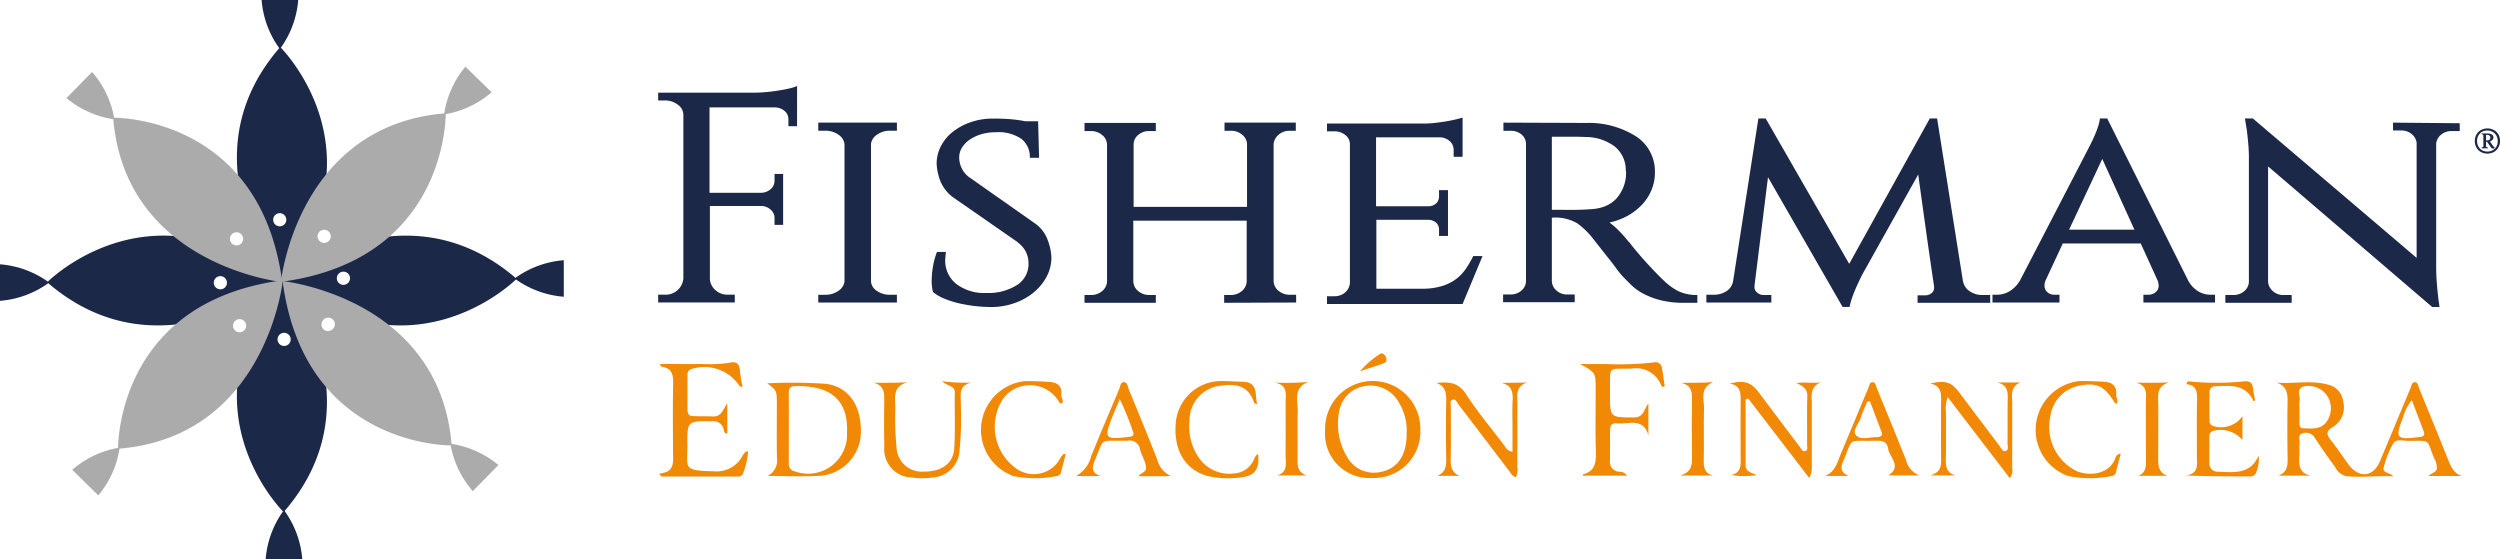 <svg id="Group_2" data-name="Group 2" xmlns="http://www.w3.org/2000/svg" xmlns:xlink="http://www.w3.org/1999/xlink" width="239.489" height="53.561" viewBox="0 0 239.489 53.561">
  <defs>
    <clipPath id="clip-path">
      <rect id="Rectangle_1" data-name="Rectangle 1" width="239.489" height="53.561" fill="none"/>
    </clipPath>
  </defs>
  <g id="Group_1" data-name="Group 1" clip-path="url(#clip-path)">
    <path id="Path_1" data-name="Path 1" d="M981.412,170.787h-3.183c.3-.319.762-.327.807-.738a1.922,1.922,0,0,0-.253-.948c-.8-1.916-.262-1.673-2.487-1.681-.5,0-1.161-.229-1.445.252a8.954,8.954,0,0,0-.92,2.337c-.121.479.54.428.961.812-1.621-.092-3.067.138-4.524-.019a1.5,1.5,0,0,1-1.037-.8c-.668-.929-1.331-1.863-1.959-2.819a.991.991,0,0,0-1.141-.508c-.581.137-.317.631-.353.977-.041.387.019.785-.015,1.173-.077.89-.039,1.695,1.092,1.928h-3.11c.963-.354.9-1.15.885-1.963-.027-1.686-.032-3.374,0-5.06.017-.835-.051-1.564-1.054-1.889,1.687.137,3.35-.267,4.975.205a1.855,1.855,0,0,1,1.406,1.6,2.2,2.2,0,0,1-.971,2.438c-.717.415-.623.756-.186,1.3.6.751,1.122,1.567,1.7,2.336,1,1.321,2.343,1.163,2.981-.349.981-2.328,1.942-4.663,2.923-6.991.1-.229.12-.608.46-.579.255.022.275.355.363.572.919,2.255,1.845,4.508,2.754,6.767.273.678.511,1.365,1.327,1.643M965.87,164.2c0,.481,0,.962,0,1.443,0,.273-.013.561.388.572.784.022,1.621.127,2.173-.578a2.212,2.212,0,0,0,.181-2.389,2.154,2.154,0,0,0-2.312-1.045c-.84.242-.282.969-.426,1.458a1.883,1.883,0,0,0-.006.539m10.771-.676a4.055,4.055,0,0,0-.83,1.626c-.811,2.008-.663,2.191,1.493,1.91.03,0,.06,0,.09-.007.332-.026.516-.167.383-.524-.363-.971-.732-1.94-1.135-3" transform="translate(-745.591 -125.187)" fill="#f18904"/>
    <path id="Path_2" data-name="Path 2" d="M279.01,164c1.536-.116,1.337-1.133,1.332-2.071-.012-2.17-.036-4.34.012-6.508.019-.845-.085-1.492-1.06-1.653a.193.193,0,0,1-.167-.264c1.368,0,2.736.009,4.1,0a12.39,12.39,0,0,0,2.615-.136c.54-.119.853.092.9.694.04.532.161,1.058.255,1.646-.142-.044-.251-.043-.287-.094a4.014,4.014,0,0,0-4.531-1.65.534.534,0,0,0-.451.579c-.01,1.115-.008,2.23,0,3.344,0,.289.085.577.423.6.662.038,1.326.012,1.989.042.882.039.985-.709,1.4-1.247v2.883c-.3-.01-.3-.215-.342-.382a1,1,0,0,0-1.13-.793c-2.358-.027-2.377-.045-2.352,2.317.023,2.177-.508,2.406,2.529,2.475a2.81,2.81,0,0,0,2.769-1.507,1.933,1.933,0,0,1,.27-.359c.03-.033.109-.024.251-.05a7.376,7.376,0,0,1-.489,2.128.487.487,0,0,1-.519.291q-3.652,0-7.3,0L279.01,164" transform="translate(-215.868 -118.634)" fill="#f18904"/>
    <path id="Path_3" data-name="Path 3" d="M324.786,170.92a1.667,1.667,0,0,0,.9-1.774c-.032-1.655-.009-3.312-.009-4.968,0-1.448,0-1.448-.924-2.136a49.653,49.653,0,0,1,5.56.042c2.3.258,3.527,2.184,3.408,4.853a4.233,4.233,0,0,1-3.887,3.962c-1.676.106-3.364.021-5.047.021m7.612-4.2c.147-3.707-2.393-4.48-4.98-4.407-.393.011-.6.163-.6.6.012,2.285.008,4.569,0,6.854a.689.689,0,0,0,.569.708,3.736,3.736,0,0,0,5.006-3.754" transform="translate(-251.258 -125.322)" fill="#f18904"/>
    <path id="Path_4" data-name="Path 4" d="M560.926,165.993a4.562,4.562,0,1,1,9.121-.081,4.444,4.444,0,0,1-4.663,4.658,4.236,4.236,0,0,1-4.458-4.577m7.809.328a5.206,5.206,0,0,0-.767-3.022,3.1,3.1,0,0,0-3.139-1.548,2.944,2.944,0,0,0-2.522,2.284,6.123,6.123,0,0,0,.725,4.517,2.935,2.935,0,0,0,3.146,1.457c1.669-.31,2.563-1.57,2.558-3.687" transform="translate(-433.985 -124.783)" fill="#f18904"/>
    <path id="Path_5" data-name="Path 5" d="M668.933,153.513c.883,0,1.614.015,2.344,0a30.881,30.881,0,0,0,4.694-.149.609.609,0,0,1,.787.538c.107.586.179,1.178.265,1.756-.242.12-.317-.05-.368-.169a2.564,2.564,0,0,0-2.784-1.54c-2.343.08-2.067-.366-2.092,2.143,0,.09,0,.181,0,.271,0,2.314,0,2.257,2.316,2.266.9,0,.9-.713,1.364-1.33v3.02c-.529-1.73-1.943-1.006-3.033-1.123-.557-.06-.641.32-.642.751,0,.934.011,1.867-.006,2.8a.945.945,0,0,0,.941,1.087.853.853,0,0,1,.7.376h-4.223a.641.641,0,0,1-.011-.127c1.254-.321,1.268-1.256,1.239-2.3-.053-1.926-.015-3.854-.015-5.781,0-1.663,0-1.663-1.472-2.483" transform="translate(-517.55 -118.641)" fill="#f18904"/>
    <path id="Path_6" data-name="Path 6" d="M610.243,170.845H608.1c.772-.326.87-.928.854-1.668-.041-1.835-.036-3.672,0-5.507.014-.773-.065-1.433-.947-1.725,1.139-.118,2.084-.1,2.825,1.044,1.108,1.714,2.431,3.291,3.67,4.92.174.228.285.536.8.626v-2.312c0-.843-.035-1.687.01-2.528.044-.816-.024-1.515-1.056-1.755.831-.028,1.615-.006,2.481-.045-1.193.353-.962,1.273-.965,2.085-.007,1.986,0,3.973-.006,5.959a1.823,1.823,0,0,1-.127,1.016c-.373-.049-.5-.381-.686-.625-1.608-2.1-3.208-4.217-4.821-6.318-.15-.2-.255-.586-.577-.46-.3.116-.153.481-.155.733-.012,1.625.02,3.251-.018,4.876-.017.75.065,1.372.867,1.686" transform="translate(-470.411 -125.256)" fill="#f18904"/>
    <path id="Path_7" data-name="Path 7" d="M733.757,163.365c0,2.1,0,4.2,0,6.3,0,.578.483.695,1.072.933a7.292,7.292,0,0,1-2.468-.008c.964-.194.924-.876.921-1.553-.007-1.867-.012-3.735,0-5.6.005-.727-.015-1.412-1.04-1.605,1.4-.346,2.045-.126,2.777.85q1.953,2.6,3.915,5.2c.138.183.252.491.524.424.306-.076.189-.4.191-.623.011-1.536-.029-3.073.02-4.608.025-.768-.456-1.018-1.04-1.287.774-.124,1.524.044,2.364-.072-1.141.43-.886,1.339-.89,2.14-.009,2.018,0,4.036-.005,6.054a1.7,1.7,0,0,1-.259.954l-5.826-7.592-.26.093" transform="translate(-566.535 -125.091)" fill="#f18904"/>
    <path id="Path_8" data-name="Path 8" d="M824.7,170.892l-5.944-7.764a3.364,3.364,0,0,0-.166,1.492c-.012,1.505.021,3.012-.016,4.516-.017.719.124,1.258.924,1.494h-2.415c1.227-.345,1.032-1.194,1.034-1.961,0-1.746-.013-3.493.007-5.239.009-.735-.048-1.394-1.04-1.609,1.462-.326,2.034-.129,2.779.864q1.925,2.566,3.86,5.124c.155.2.275.57.577.486.33-.091.185-.463.188-.711.015-1.294,0-2.589.009-3.884,0-.812.181-1.707-1-1.974h2.231c-1.046.415-.784,1.328-.788,2.128-.011,2.017,0,4.035-.009,6.052a1.163,1.163,0,0,1-.233.985" transform="translate(-632.174 -125.088)" fill="#f18904"/>
    <path id="Path_9" data-name="Path 9" d="M932.5,168.539a3.184,3.184,0,0,1-.221,1.534c-.094.361-.345.446-.683.445-1.958-.006-3.916,0-6-.087,1.239-.247.979-1.14.983-1.9.008-1.746-.029-3.493.017-5.237.021-.816-.011-1.509-1-1.608.008-.226.108-.28.238-.267a26.455,26.455,0,0,0,5.227,0c.505-.049.818.056.886.61.051.413.142.82.216,1.231-.076.012-.165.038-.171.026-.763-1.65-2.237-1.454-3.652-1.4a.523.523,0,0,0-.551.581c-.007.9-.009,1.805,0,2.708a.51.51,0,0,0,.4.528,2.479,2.479,0,0,0,2.756-.953v2.282a2.743,2.743,0,0,0-2.8-.877.49.49,0,0,0-.362.544c-.012.843-.012,1.685-.005,2.528a.782.782,0,0,0,.859.839c1.482.06,3.036.29,3.856-1.522" transform="translate(-716.128 -124.88)" fill="#f18904"/>
    <path id="Path_10" data-name="Path 10" d="M369.877,161.517c1.086.02,2.109,0,3.222-.039-1.466.391-1.158,1.511-1.157,2.483a29.083,29.083,0,0,0,.117,3.784,2.419,2.419,0,0,0,2.636,2.284c1.67.01,2.8-.777,2.892-2.223.107-1.77.019-3.55.052-5.325.013-.7-.7-.606-1.216-1.107a16.629,16.629,0,0,0,2.85.127c-1.36.255-1.027,1.241-1.058,2.068a31.808,31.808,0,0,1-.121,4.412,2.738,2.738,0,0,1-2.636,2.62,6.754,6.754,0,0,1-1.892,0,2.723,2.723,0,0,1-2.678-3.029c-.038-1.414-.025-2.829-.009-4.244.008-.779.027-1.536-1-1.807" transform="translate(-286.172 -124.854)" fill="#f18904"/>
    <path id="Path_11" data-name="Path 11" d="M505.389,163.518c-.169-.06-.259-.067-.268-.1-.579-1.909-2.11-1.877-3.615-1.6a3.321,3.321,0,0,0-2.576,3.293,5.183,5.183,0,0,0,.923,3.583,3.517,3.517,0,0,0,3.305,1.468,2.217,2.217,0,0,0,1.882-1.22c.117-.227.167-.517.466-.634.129,1.423-.306,2.071-1.6,2.219a8.774,8.774,0,0,1-3.142-.1c-2.26-.562-3.433-2.518-3.138-5.268a4.366,4.366,0,0,1,4.124-3.848c.781-.011,1.564.047,2.346.065.829.02,1.151.5,1.186,1.263.013.264.064.526.108.879" transform="translate(-384.975 -124.804)" fill="#f18904"/>
    <path id="Path_12" data-name="Path 12" d="M869.518,163.47c-.112-.04-.191-.043-.214-.08-.991-1.626-1.716-1.969-3.467-1.632a3.468,3.468,0,0,0-2.7,2.936,4.691,4.691,0,0,0,2.648,5.294c1.178.41,3,.269,3.59-1.319a.5.5,0,0,1,.5-.4c-.154.6-.308,1.168-.447,1.743a.466.466,0,0,1-.43.391,10.2,10.2,0,0,1-4.215-.019,4.7,4.7,0,0,1,1.151-9.077c.782-.012,1.565.026,2.347.067s1.24.407,1.161,1.254c-.025.267.233.5.073.841" transform="translate(-666.72 -124.802)" fill="#f18904"/>
    <path id="Path_13" data-name="Path 13" d="M423.325,168.308c-.15.574-.305,1.147-.447,1.724a.464.464,0,0,1-.441.376,10.377,10.377,0,0,1-4.124,0,4.7,4.7,0,0,1,1.088-9.094c.781-.011,1.564.027,2.345.072s1.253.39,1.154,1.252c-.03.265.245.5.1.769a.2.2,0,0,1-.308-.091,3.215,3.215,0,0,0-5.3-.41,4.9,4.9,0,0,0,1.2,6.781,2.872,2.872,0,0,0,4.266-1.1,2.279,2.279,0,0,1,.293-.326l.174.052" transform="translate(-321.232 -124.802)" fill="#f18904"/>
    <path id="Path_14" data-name="Path 14" d="M464.586,170.8c-.143.008-.285.023-.428.024-.839,0-1.678,0-2.667,0,.274-.344.689-.377.738-.73a2.145,2.145,0,0,0-.25-.945c-.089-.286-.253-.551-.322-.84a1.009,1.009,0,0,0-1.231-.884,3.494,3.494,0,0,1-.361,0c-2.38.045-1.81-.325-2.737,1.862-.291.686-.367,1.227.561,1.522h-2.363a3.029,3.029,0,0,0,1.448-1.919c.872-2.14,1.773-4.269,2.676-6.4.108-.255.109-.7.475-.671.331.022.348.45.456.713.915,2.22,1.831,4.44,2.708,6.675a2.337,2.337,0,0,0,1.3,1.586m-4.887-7.347c-.3.726-.526,1.24-.731,1.761-.782,1.986-.676,2.118,1.489,1.865a1.731,1.731,0,0,0,.352-.061.257.257,0,0,0,.193-.345,24.886,24.886,0,0,0-1.3-3.221" transform="translate(-352.438 -125.206)" fill="#f18904"/>
    <path id="Path_15" data-name="Path 15" d="M774.808,170.758h-2.327c1-.371,1.189-1.318,1.535-2.139.887-2.1,1.753-4.215,2.64-6.318.085-.2.1-.542.4-.526.286.015.3.337.388.549.945,2.306,1.9,4.609,2.814,6.926a2.077,2.077,0,0,0,1.284,1.454h-2.982c1.339-.857.1-1.716-.026-2.583-.126-.831-.817-.734-1.42-.732h-.09c-2.441.049-1.8-.34-2.781,1.929-.3.7-.229,1.159.561,1.44m2.009-7.126-.267-.007c-.214.52-.467,1.028-.63,1.564-.175.575-.875,1.233-.42,1.7s1.316.124,2,.148a.4.4,0,0,0,.09-.008c.273-.052.45-.157.324-.485-.37-.967-.731-1.938-1.1-2.908" transform="translate(-597.664 -125.163)" fill="#f18904"/>
    <path id="Path_16" data-name="Path 16" d="M539.555,161.728a24.685,24.685,0,0,0,3.231-.066c-1.515.58-.982,1.82-1.016,2.83-.052,1.535.008,3.073-.023,4.609-.014.707.09,1.274.907,1.518h-2.875c1.1-.3.823-1.208.827-1.992q.014-2.44,0-4.881c-.005-.808.292-1.777-1.051-2.018" transform="translate(-417.451 -125.077)" fill="#f18904"/>
    <path id="Path_17" data-name="Path 17" d="M711.245,161.814c1.075-.022,2.047.017,3.1-.072-1.344.562-.847,1.683-.876,2.6-.049,1.593.01,3.189-.025,4.782-.015.716.005,1.341.887,1.568h-3.158c1.173-.331,1.154-1.085,1.142-1.875-.025-1.684-.009-3.369-.007-5.053,0-.81.157-1.7-1.063-1.953" transform="translate(-550.23 -125.139)" fill="#f18904"/>
    <path id="Path_18" data-name="Path 18" d="M904.5,170.8c.716-.294.734-.862.725-1.5-.026-1.836-.006-3.672-.01-5.508,0-.747.233-1.6-.918-1.909,1.077.007,2.058.023,3.125-.031-1.311.4-1.009,1.424-1.016,2.3-.013,1.625.014,3.251-.011,4.876-.012.745-.008,1.439.863,1.77Z" transform="translate(-699.649 -125.221)" fill="#f18904"/>
    <path id="Path_19" data-name="Path 19" d="M575.7,151.313a8.741,8.741,0,0,1,1.856-1.62c.271-.207.466-.025.587.193.145.261.155.546-.187.669-.664.239-1.339.452-2.256.757" transform="translate(-445.417 -115.747)" fill="#f18904"/>
    <path id="Path_20" data-name="Path 20" d="M291.9,40.292h-.827v-.661a1.014,1.014,0,0,0-.365-.8,1.443,1.443,0,0,0-.9-.341h-6.292v8.178h4.956a1.406,1.406,0,0,0,.907-.355,1.062,1.062,0,0,0,.365-.818v-.63h.824v4.879h-.824v-.664a1.026,1.026,0,0,0-.365-.786,1.349,1.349,0,0,0-.841-.36h-4.987v6.951a1.51,1.51,0,0,0,.525,1.1,1.7,1.7,0,0,0,1.189.446h.671v.747h-7.339v-.747h.664a1.7,1.7,0,0,0,1.75-1.55V39.2a1.2,1.2,0,0,0-.543-.978,1.977,1.977,0,0,0-1.207-.4h-.664v-.747h9.337c.319,0,.672-.022,1.066-.059s.771-.086,1.143-.146.715-.123,1.031-.2a4.086,4.086,0,0,0,.731-.229Z" transform="translate(-215.547 -28.2)" fill="#1c2848"/>
    <path id="Path_21" data-name="Path 21" d="M346.376,69.143V68.4h.668a2.126,2.126,0,0,0,1.255-.372,1.28,1.28,0,0,0,.589-.892V53.95a1.287,1.287,0,0,0-.589-.893,2.141,2.141,0,0,0-1.255-.373h-.668v-.776h7.532v.776h-.672a2.089,2.089,0,0,0-1.221.373,1.266,1.266,0,0,0-.586.866V67.132a1.171,1.171,0,0,0,.553.892,2.123,2.123,0,0,0,1.254.372h.672v.747Z" transform="translate(-267.989 -40.162)" fill="#1c2848"/>
    <path id="Path_22" data-name="Path 22" d="M404.358,60.26a3.315,3.315,0,0,1,1.117,1.468,5.344,5.344,0,0,1,.384,1.75,3.9,3.9,0,0,1-.461,1.837,5.04,5.04,0,0,1-1.242,1.507,6,6,0,0,1-1.834,1.019,6.621,6.621,0,0,1-2.229.375,14.508,14.508,0,0,1-1.5-.086,14.188,14.188,0,0,1-1.543-.259,9.188,9.188,0,0,1-1.416-.442,4.326,4.326,0,0,1-1.115-.647,3.724,3.724,0,0,1-.1-.506,4.44,4.44,0,0,1-.031-.591,8.068,8.068,0,0,1,.127-1.349,6.976,6.976,0,0,1,.382-1.4h.856c-.02.174-.035.316-.045.431s-.019.213-.019.286a2.828,2.828,0,0,0,1.081,2.369,4.4,4.4,0,0,0,2.795.851h.224a5.09,5.09,0,0,0,2.842-.807,2.376,2.376,0,0,0,1.033-2.036,2.478,2.478,0,0,0-.239-1.077,2.558,2.558,0,0,0-.81-.936h.032l-6.194-4.3a3.642,3.642,0,0,1-1.239-1.583,5.308,5.308,0,0,1-.35-1.638,3.626,3.626,0,0,1,.414-1.695,4.137,4.137,0,0,1,1.142-1.375,5.862,5.862,0,0,1,1.717-.92,6.42,6.42,0,0,1,2.131-.341c.7,0,1.3.021,1.794.07a11.682,11.682,0,0,1,1.284.185h1.239l.093,3.5h-.887A2.183,2.183,0,0,0,403,52.121a3.874,3.874,0,0,0-2.48-.646,4.708,4.708,0,0,0-1.363.185,3.9,3.9,0,0,0-1.115.515,2.631,2.631,0,0,0-.743.762,1.759,1.759,0,0,0-.273.948,2.358,2.358,0,0,0,1.117,2.007Z" transform="translate(-305.138 -38.805)" fill="#1c2848"/>
    <path id="Path_23" data-name="Path 23" d="M472.462,69.168V68.42h.6a1.617,1.617,0,0,0,1.08-.368,1.27,1.27,0,0,0,.478-.922V61.3H463.757v5.83a1.266,1.266,0,0,0,.478.922,1.608,1.608,0,0,0,1.08.368h.6v.748h-6.831V68.42h.6a1.616,1.616,0,0,0,1.082-.368,1.267,1.267,0,0,0,.475-.922V53.973a1.236,1.236,0,0,0-.475-.886,1.642,1.642,0,0,0-1.082-.372h-.6v-.776h6.831v.776h-.636a1.547,1.547,0,0,0-1.029.356,1.177,1.177,0,0,0-.462.852v6.056h10.865V53.948a1.226,1.226,0,0,0-.478-.891,1.641,1.641,0,0,0-1.079-.369h-.6v-.78h6.826v.78h-.6a1.54,1.54,0,0,0-1.033.369,1.367,1.367,0,0,0-.491.866V67.106a1.252,1.252,0,0,0,.477.917,1.641,1.641,0,0,0,1.081.373h.6v.746Z" transform="translate(-355.192 -40.161)" fill="#1c2848"/>
    <path id="Path_24" data-name="Path 24" d="M574.705,67.619H561.716v-.744h.7a1.522,1.522,0,0,0,1.047-.371,1.3,1.3,0,0,0,.448-.921V52.311a1.079,1.079,0,0,0-.432-.87,1.586,1.586,0,0,0-1.063-.361h-.7v-.747h9.305a9.364,9.364,0,0,0,.98-.056c.364-.041.717-.089,1.068-.145s.667-.124.952-.19a6.965,6.965,0,0,0,.685-.186v3.765h-.856V52.86a1.094,1.094,0,0,0-.367-.832,1.442,1.442,0,0,0-.934-.377h-6.133v6.607h5.018a1.115,1.115,0,0,0,.765-.3.919.919,0,0,0,.251-.647v-.6h.857V61.1h-.857V60.5a.921.921,0,0,0-.237-.631,1.136,1.136,0,0,0-.719-.313h-5.048v6.6h4.538a6.4,6.4,0,0,0,1.8-.272,4.406,4.406,0,0,0,1.285-.647,4.2,4.2,0,0,0,.938-.977,9.219,9.219,0,0,0,.716-1.233h.892Z" transform="translate(-434.596 -38.497)" fill="#1c2848"/>
    <path id="Path_25" data-name="Path 25" d="M642.788,60.266c.231,0,.514,0,.841-.011s.706-.033,1.131-.059a4.249,4.249,0,0,0,1.209-.256,3.167,3.167,0,0,0,1.045-.662,3.691,3.691,0,0,0,1.018-2.541A.543.543,0,0,0,648,56.5a2.884,2.884,0,0,0-1.046-2.294,4.618,4.618,0,0,0-2.761-.918c-.424-.021-.837-.028-1.242-.028h-2.032v7Zm1.461-8.327a8.445,8.445,0,0,1,4.768,1.308,4,4,0,0,1,1.777,3.463,4.254,4.254,0,0,1-.32,1.635,4.609,4.609,0,0,1-.9,1.405,5.7,5.7,0,0,1-1.383,1.078,6.381,6.381,0,0,1-1.748.649,7.121,7.121,0,0,1,.983.874,12.757,12.757,0,0,1,.889,1.017v-.029c.28.368.563.717.861,1.067.252.3.54.627.859.974s.632.683.95,1.008c.3.308.585.582.857.835a6.065,6.065,0,0,0,.857.643,3.7,3.7,0,0,0,.972.418,4.537,4.537,0,0,0,1.187.139v.748h-1.2a9.164,9.164,0,0,1-2.285-.242,7.364,7.364,0,0,1-1.654-.616,5,5,0,0,1-1.162-.822c-.309-.3-.582-.576-.84-.844a7.64,7.64,0,0,1-.64-.791c-.313-.431-.653-.866-1.013-1.307l-1.4-1.781a7.97,7.97,0,0,0-1.3-1.207,4.176,4.176,0,0,0-2.445-.547v6.093a1.271,1.271,0,0,0,.445.888,1.5,1.5,0,0,0,1.047.377h.7v.742h-6.862V68.37h.7a1.525,1.525,0,0,0,1.049-.365,1.221,1.221,0,0,0,.445-.873V53.893a1.187,1.187,0,0,0-.445-.862,1.569,1.569,0,0,0-1.049-.341h-.668v-.781Z" transform="translate(-492.26 -40.162)" fill="#1c2848"/>
    <path id="Path_26" data-name="Path 26" d="M746.878,65.748v-.033a1.466,1.466,0,0,0,.673,1.006,2.148,2.148,0,0,0,1.2.342h.733v.746h-6.955v-.716h.729a.947.947,0,0,0,.6-.2.638.638,0,0,0,.255-.517v-.116q-.413-2.781-.774-5.354t-.748-5.389l-5.432,9.713a1.825,1.825,0,0,1-.147.313c-.091.194-.2.432-.33.717s-.256.607-.383.947a7.052,7.052,0,0,0-.286,1h-.664L728.2,55.778l-1.3,10.451h.034a.1.1,0,0,0-.034.061.681.681,0,0,0,.269.542.9.9,0,0,0,.616.231h.737v.721h-6.227v-.748h.694a2.2,2.2,0,0,0,1.257-.356,1.444,1.444,0,0,0,.623-1.021l2.411-15.507h.7l8,13.927L743.7,50.152h.7Z" transform="translate(-558.834 -38.802)" fill="#1c2848"/>
    <path id="Path_27" data-name="Path 27" d="M857.022,60.794l-3.079-6.777-3.176,6.777Zm5.085,4.741a2.7,2.7,0,0,0,1,1.149,2.252,2.252,0,0,0,1.129.343h.51v.748h-6.863v-.748h.507a1.041,1.041,0,0,0,.653-.231.778.778,0,0,0,.3-.661,1.428,1.428,0,0,0-.094-.461l-1.621-3.558h-7.466l-1.62,3.477a1.207,1.207,0,0,0-.132.542.807.807,0,0,0,.286.661.977.977,0,0,0,.639.231h.508v.748h-6.417v-.748h.508a2.337,2.337,0,0,0,1.146-.343,2.907,2.907,0,0,0,1.049-1.149l6.414-12.378c.21-.405.4-.783.569-1.152a10.387,10.387,0,0,0,.4-1.005,3.808,3.808,0,0,0,.205-.858h.7Z" transform="translate(-652.555 -38.795)" fill="#1c2848"/>
    <path id="Path_28" data-name="Path 28" d="M964.43,50.612v.749h-.762a1.541,1.541,0,0,0-1.016.341,1.281,1.281,0,0,0-.478.835V64.425c0,.443.017.887.05,1.338s.066.854.112,1.221c.038.416.1.829.155,1.23h-.7L946.07,54.749V65.834a1.329,1.329,0,0,0,.478.876,1.446,1.446,0,0,0,.982.357h.8v.747h-6.353v-.747h.793a1.518,1.518,0,0,0,1-.357,1.221,1.221,0,0,0,.462-.876V53.886c0-.457-.025-.912-.065-1.363s-.084-.848-.124-1.189c-.066-.4-.13-.8-.192-1.177h.764L960.3,63.509V52.479a1.278,1.278,0,0,0-.48-.834,1.5,1.5,0,0,0-.981-.341h-.8v-.75Z" transform="translate(-728.798 -38.806)" fill="#1c2848"/>
    <path id="Path_29" data-name="Path 29" d="M1047.59,55.589a1.269,1.269,0,0,1,.084-.467,1.117,1.117,0,0,1,.621-.639,1.249,1.249,0,0,1,.5-.1,1.28,1.28,0,0,1,.508.1,1.123,1.123,0,0,1,.384.256,1.183,1.183,0,0,1,.238.382,1.36,1.36,0,0,1,.083.467,1.293,1.293,0,0,1-.09.469,1.2,1.2,0,0,1-.246.384,1.1,1.1,0,0,1-.378.257,1.339,1.339,0,0,1-1,0,1.118,1.118,0,0,1-.621-.641,1.307,1.307,0,0,1-.084-.469m1.208,1.01a1.048,1.048,0,0,0,.412-.078.9.9,0,0,0,.31-.213.942.942,0,0,0,.2-.316,1.127,1.127,0,0,0,.066-.391,1.1,1.1,0,0,0-.07-.4.969.969,0,0,0-.206-.324.994.994,0,0,0-.317-.216,1.037,1.037,0,0,0-.4-.076,1.02,1.02,0,0,0-.408.076.929.929,0,0,0-.307.212.886.886,0,0,0-.2.317,1.093,1.093,0,0,0-.071.391,1.243,1.243,0,0,0,.063.385.911.911,0,0,0,.5.549,1.062,1.062,0,0,0,.434.084m.706-.418a.431.431,0,0,1-.049.071.374.374,0,0,1-.056.067h-.052a.242.242,0,0,1-.137-.039.42.42,0,0,1-.1-.105l-.348-.509h-.1v.443a.077.077,0,0,0,.022.05.226.226,0,0,0,.109.036c.026.007.039.021.039.039a.2.2,0,0,1-.013.065,1.333,1.333,0,0,0-.141-.007h-.287c-.057,0-.1,0-.148.007a.079.079,0,0,1,0-.032v-.033c0-.023.008-.035.031-.039.087-.014.13-.043.13-.086V55.028a.055.055,0,0,0-.024-.048.323.323,0,0,0-.1-.025c-.032,0-.045-.011-.045-.037a.2.2,0,0,1,.012-.064c.044,0,.1.007.153.01h.4a.855.855,0,0,1,.4.089.306.306,0,0,1,.166.3.324.324,0,0,1-.1.235.476.476,0,0,1-.232.136l.288.425a.289.289,0,0,0,.094.091.4.4,0,0,0,.094.045m-.772-.652c.224,0,.335-.087.335-.261a.259.259,0,0,0-.076-.2.391.391,0,0,0-.264-.068h-.072v.528Z" transform="translate(-810.514 -42.08)" fill="#1c2848"/>
    <path id="Path_30" data-name="Path 30" d="M141.35,103.792c-10.72-9.174-22.484.125-22.484.125l.237.227c12.006,9.157,21.426.628,22.29-.2a9.185,9.185,0,0,0,4.582,1.656v-3.5a9.179,9.179,0,0,0-4.624,1.686m-17.118.045a.632.632,0,1,1,.63.63.63.63,0,0,1-.63-.63" transform="translate(-91.966 -77.173)" fill="#1c2848"/>
    <path id="Path_31" data-name="Path 31" d="M4.625,104.3c10.717,9.174,22.482-.127,22.482-.127l-.237-.226c-12-9.157-21.424-.629-22.287.2A9.16,9.16,0,0,0,0,102.489v3.5A9.211,9.211,0,0,0,4.625,104.3m17.116-.046a.631.631,0,1,1-.632-.63.631.631,0,0,1,.632.63" transform="translate(0 -77.17)" fill="#1c2848"/>
    <path id="Path_32" data-name="Path 32" d="M104.844,139.655c9.2-10.687-.127-22.419-.127-22.419l-.228.238c-9.182,11.97-.63,21.361.2,22.223a9.1,9.1,0,0,0-1.66,4.569h3.507a9.126,9.126,0,0,0-1.691-4.612m-.048-17.068a.63.63,0,1,1-.629.629.631.631,0,0,1,.629-.629" transform="translate(-77.58 -90.705)" fill="#1c2848"/>
    <path id="Path_33" data-name="Path 33" d="M104.336,4.612c-9.2,10.685.126,22.417.126,22.417l.229-.238c9.181-11.97.629-21.362-.2-22.223A9.138,9.138,0,0,0,106.153,0h-3.507a9.114,9.114,0,0,0,1.69,4.613m.045,17.066a.629.629,0,1,1,.631-.629.63.63,0,0,1-.631.629" transform="translate(-77.585 0.001)" fill="#1c2848"/>
    <path id="Path_34" data-name="Path 34" d="M135.929,134.613c-1.22-14.033-16.152-15.6-16.152-15.6l.011.328c2.152,14.916,14.865,15.4,16.06,15.41a9.1,9.1,0,0,0,2.116,4.38l2.451-2.5a9.161,9.161,0,0,0-4.486-2.024M123.668,122.7a.633.633,0,0,1,.891-.008.625.625,0,0,1,.011.89.631.631,0,1,1-.9-.882" transform="translate(-92.671 -92.082)" fill="#ababac"/>
    <path id="Path_35" data-name="Path 35" d="M32.622,34.994c1.217,14.031,16.149,15.6,16.149,15.6l-.011-.326C46.609,35.346,33.9,34.866,32.7,34.854a9.131,9.131,0,0,0-2.111-4.38l-2.453,2.5a9.172,9.172,0,0,0,4.487,2.023M44.881,46.9a.631.631,0,1,1-.01-.891.633.633,0,0,1,.01.891" transform="translate(-21.768 -23.578)" fill="#ababac"/>
    <path id="Path_36" data-name="Path 36" d="M134.573,32.708c-14.073,1.218-15.643,16.1-15.643,16.1l.329-.011c14.962-2.144,15.442-14.822,15.455-16.016a9.167,9.167,0,0,0,4.395-2.1L136.6,28.235a9.126,9.126,0,0,0-2.028,4.473M122.628,44.935a.631.631,0,1,1,.893-.01.63.63,0,0,1-.893.01" transform="translate(-92.015 -21.845)" fill="#ababac"/>
    <path id="Path_37" data-name="Path 37" d="M35.1,134.867c14.072-1.218,15.641-16.1,15.641-16.1l-.328.012c-14.962,2.143-15.441,14.821-15.455,16.014a9.145,9.145,0,0,0-4.391,2.1l2.5,2.449a9.15,9.15,0,0,0,2.028-4.476m11.944-12.225a.63.63,0,1,1-.892.01.629.629,0,0,1,.892-.01" transform="translate(-23.647 -91.887)" fill="#ababac"/>
  </g>
</svg>
